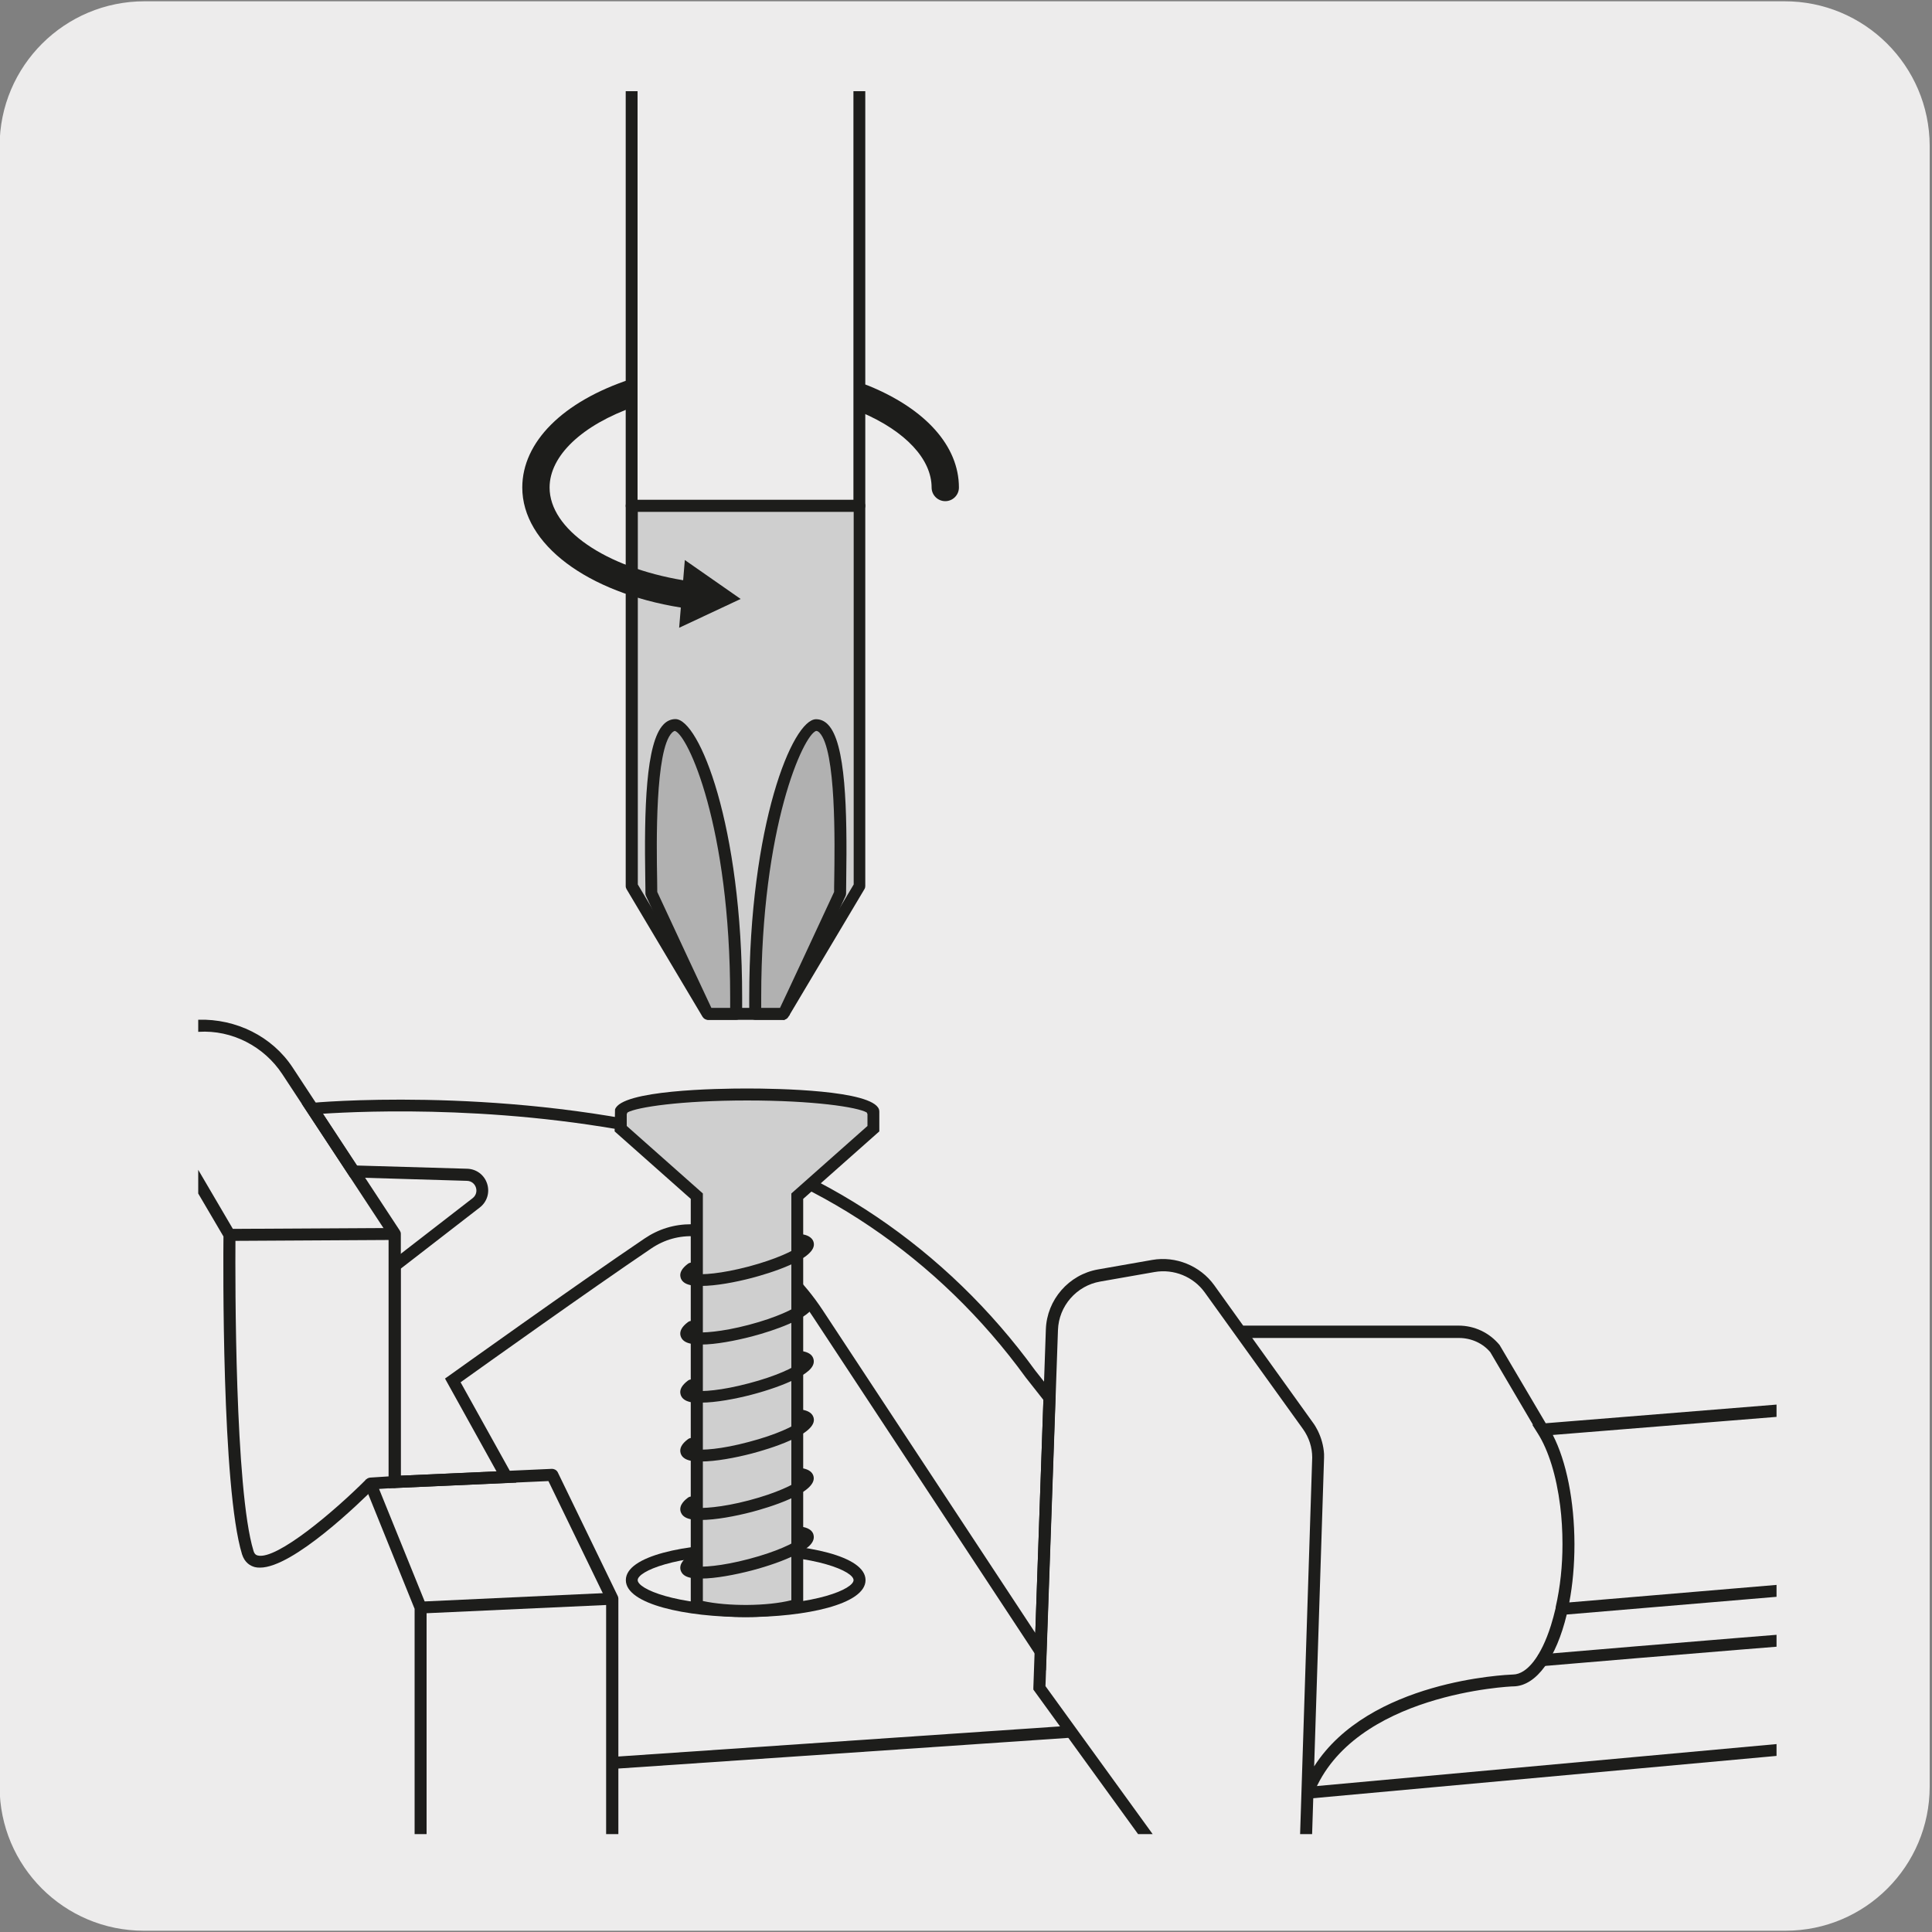 <svg viewBox="0 0 150 150" xmlns="http://www.w3.org/2000/svg" xmlns:xlink="http://www.w3.org/1999/xlink"><rect x="0" y="0" width="150" height="150" fill="#808080" stroke="none"/><clipPath id="a"><path d="m15.39 7.08h122.54v135.32h-122.54z"/></clipPath><clipPath id="b"><path d="m10.07 7.08h127.85v135.32h-127.85z"/></clipPath><path d="m11.22.1h127.31c6.21-.02 11.27 5 11.29 11.21v127.4c0 6.18-5.01 11.19-11.19 11.19h-127.47c-6.18 0-11.19-5.01-11.19-11.19v-127.37c0-6.21 5.04-11.24 11.25-11.24z" fill="#edecec"/><g clip-path="url(#a)" fill="#1d1d1b"><path d="m81.21 129.71-18.07-27.44c-1.41-2.15-3.12-3.8-5.09-4.93-2.9-1.67-5.42-1.81-7.5-.4-4.76 3.22-13.03 9.12-14.79 10.38l4.33 7.79-9.91.44v-17.48l.18-.14 6.33-4.9c.31-.24.34-.59.26-.83-.08-.25-.31-.51-.7-.52l-9.06-.27-3.76-5.71.76-.07c.13-.02 14.05-1.3 28.49 2.08 10.98 2.58 20.81 9.22 27.69 18.69l1.58 2-.75 21.32zm-27.56-34.65c1.51 0 3.15.49 4.85 1.47 2.09 1.21 3.91 2.96 5.4 5.23l16.48 25.02.63-18.09-1.37-1.74c-6.76-9.31-16.4-15.82-27.16-18.35-12.35-2.9-24.32-2.33-27.42-2.13l2.64 4.02 8.57.25c.72.02 1.33.48 1.55 1.16s0 1.41-.57 1.85l-6.15 4.76v16.06l7.45-.33-4-7.21.34-.24c.1-.07 9.82-7.03 15.15-10.63 1.09-.74 2.31-1.11 3.62-1.11z"/><path d="m32.09 185.37c-.17 0-.33-.09-.41-.25l-22.39-41.85c-1.17-2.19-3.56-3.48-6-3.35l-44.33 2.64-3.07 4.12c-.08.11-.2.17-.33.18l-36.1 2.98c-.21.05-.39-.1-.47-.29l-13.39-34.42c-.02-.05-.03-.11-.03-.17v-21.24c0-.25.21-.46.46-.46h8.27v-6.18c0-.25.19-.45.44-.46l21.55-1.27c.1 0 .27.05.37.15l4.08 4.47c.08.08.12.2.12.31v5.26c20.76 5.23 34.42-1.11 36.34-2.1v-11.93c0-.25.19-.45.44-.46l37.77-1.88c2.91-.08 5.71 1.28 7.31 3.71l8.32 12.66c.05.08.08.16.08.25v18.78l11.74-.53c.16 0 .35.09.44.26l4.66 9.61c.03.06.05.13.05.2v38.28c3.02.53 6.14-.53 8.22-2.8.08-.08.22-.18.33-.19l55.43-5.97c.14-.03.26.03.36.11s.15.21.15.35v19.07c0 .24-.18.43-.41.46l-56.93 6.37c-1.3.19-2.47.87-3.28 1.92-1.02 1.33-2.56 2.18-4.24 2.32l-15.49 1.32s-.03 0-.04 0zm-28.42-46.38c2.67 0 5.16 1.48 6.44 3.85l22.25 41.59 15.18-1.29c1.42-.12 2.73-.84 3.59-1.96.96-1.25 2.34-2.06 3.89-2.28l56.53-6.33v-18.14l-54.74 5.89c-2.42 2.56-5.99 3.66-9.39 2.92-.21-.05-.36-.24-.36-.45v-38.56l-4.48-9.24-11.93.54c-.12 0-.25-.04-.34-.13s-.14-.21-.14-.33v-19.12l-8.25-12.55c-1.42-2.16-3.91-3.45-6.49-3.29l-37.33 1.86v11.77c0 .17-.09.32-.24.4-.14.08-14.69 8.11-37.61 2.22-.2-.05-.35-.24-.35-.45v-5.44l-3.81-4.17-20.89 1.23v6.21c0 .25-.21.46-.46.46h-8.27v20.69l13.24 34.02 35.55-2.94 3.08-4.13c.08-.11.21-.17.34-.19l44.55-2.65c.15 0 .29-.01.43-.01z"/><path d="m111.55 175.78v-21.36l-55.24 5.98-5.91-9.13v-.14c0-1.51 2.23-2.65 5.19-2.65 2.06 0 3.86.57 4.7 1.48l1.72 2.18c.21.27.52.39.89.38l32.71-2.83-1.11-2.58v-.12c.09-.76.48-1.33 1.03-1.77l-4.89.33-.15-.21-10.26-14.16v-.16l.97-27.81c.08-2.3 1.78-4.25 4.04-4.65l4.22-.74c1.82-.32 3.72.45 4.81 1.96l2.25 3.14h16.72c1.24 0 2.4.55 3.19 1.51l3.58 6.07 70.42-5.69c0-5.09 1.96-8.91 4.87-9.34.44-.06.91-.05 1.39.05.89.19 1.76.68 2.58 1.44.38.35.76.78 1.13 1.26.72.97 1.34 2.11 1.85 3.41.52 1.33.9 2.78 1.13 4.29s.29 3 .18 4.43v21.91l14.34-.87.08.03c.15.05 3.7 1.29 3.7 6.8v1.11c.2.05.44.16.68.36.57.49.85 1.36.85 2.57v3.69h1.16l-.24.63c-1.89 4.88-6.28 8.28-11.47 8.86-14 1.6-49.18 5.55-73.24 7.81-23.23 2.18-26.55 8.61-26.97 9.88zm.93-21.46v16.91c2.07-2.69 8.28-7.15 26.86-8.9 24.06-2.26 59.23-6.22 73.23-7.81 4.62-.52 8.57-3.43 10.46-7.65h-.72v-4.61c0-1.16-.29-1.66-.53-1.87-.23-.2-.47-.17-.47-.18l-.53.07v-2.06c0-4.45-2.51-5.69-2.99-5.89l-15.13.93v-22.93c.1-1.4.05-2.81-.17-4.26-.22-1.44-.58-2.81-1.08-4.09-.48-1.21-1.06-2.29-1.73-3.18-.33-.44-.68-.82-1.02-1.14-.7-.65-1.42-1.06-2.14-1.22-.37-.08-.71-.09-1.05-.04-2.39.36-4.07 3.84-4.08 8.36l2.07-.17c.12-.02.24-.03.37-.03 2.15 0 4.24 2.82 4.82 6.67.57 3.82-.57 7.11-2.63 7.78-.13.04-.27.08-.41.1l-73.97 6.24c-.8 3.33-2.34 5.55-4.13 5.58h-.04c-.11 0-12.4.52-15.5 8.37l-.15 4.73 3.43.65 7.67 9.6-.42.05zm-61.13-3.3 5.44 8.4 54.35-5.89-6.41-8.02-3.43-.65-2.74.18c-1.46.26-2.9.82-3.1 1.95l1.52 3.53-.64.05-33.35 2.88c-.65.09-1.29-.22-1.7-.73l-1.7-2.16c-.52-.56-1.97-1.15-4-1.15-2.32 0-4.09.82-4.26 1.6zm29.82-20.11 9.93 13.71 7.43-.49c.95-.16 1.84-.19 2.36-.19l.99-30.78c0-.79-.25-1.55-.71-2.2l-5.76-8.01-1.87-2.6c-.88-1.23-2.41-1.85-3.9-1.59l-4.22.74c-1.84.32-3.22 1.9-3.28 3.77l-.97 27.65zm21.63-17.74-.77 23.97c4.26-6.67 14.92-7.11 15.42-7.13h.02c1.1-.02 2.19-1.43 2.94-3.8.13-.43.26-.88.37-1.36v-.02-.05c.36-1.57.53-3.22.53-4.88v-.02c0-1.02-.06-2.03-.18-2.98-.29-2.3-.9-4.3-1.75-5.63l-.41-.65h.05l-3.31-5.63c-.57-.69-1.47-1.11-2.43-1.11h-16.06l4.7 6.55c.15.2.28.42.39.64.28.57.45 1.18.49 1.82v.07.22zm19.44 6.73c0 1.62-.14 3.14-.4 4.51l73.66-6.22c1.5-.23 2.48-2.65 2.35-5.56-.02-.41-.06-.84-.12-1.27-.05-.31-.11-.61-.17-.91-.65-2.84-2.24-4.96-3.76-4.96-.08 0-.16 0-.24.02l-3.08.25-69.92 5.65c1.06 2.06 1.67 5.13 1.68 8.47z"/><path d="m32.09 185.38h-.02c-.26-.01-.46-.22-.45-.48l.4-11.57s.01-.09.03-.14l.14-.4v-47.88l-3.86-9.55c-.05-.14-.04-.3.04-.42.08-.13.21-.2.36-.22l1.87-.12c.23-.02.47.18.49.43.02.26-.18.47-.43.49l-1.23.08 3.66 9.03c.02.06.03.11.03.17v48.05c0 .05 0 .11-.03.16l-.15.41-.4 11.5c0 .25-.21.45-.46.45z"/><path d="m101.53 139.66-.08-.92 80.29-7.33c1.58-.14 2.44-.96 2.36-2.25-.1-1.77-2.06-4.19-5.05-4.19-.04 0-.09 0-.13 0h-.38c-12.77.45-58.57 4.37-59.04 4.41l-.08-.92c.46-.04 46.29-3.96 59.09-4.4h.54c3.36-.01 5.84 2.62 5.98 5.04.08 1.41-.72 3-3.2 3.22l-80.29 7.33zm-53.98-2.32-.06-.93 35.63-2.43.06.93zm-27.37-15.63c-.14 0-.27-.01-.39-.04-.34-.09-.79-.33-1-1-1.58-5.15-1.46-22.83-1.44-24.67l-4.03-6.86c-.75-1.27-2.12-2.01-3.58-1.92l-32.08 1.79-.05-.93 32.08-1.79c1.83-.08 3.51.81 4.43 2.37l3.96 6.75 12.55-.07v.93l-12.35.07c-.02 2.95-.05 19.33 1.4 24.06.08.28.22.34.34.37 1.47.35 5.94-3.43 8.41-5.91l.66.65c-1.08 1.08-6.32 6.2-8.9 6.2z"/></g><path d="m57.89 125.55c-4.62 0-9.3-.99-9.3-2.87 0-3.78 18.61-3.78 18.61 0 0 1.89-4.68 2.87-9.3 2.87zm0-4.82c-5.5 0-8.38 1.27-8.38 1.95s2.88 1.95 8.38 1.95 8.38-1.27 8.38-1.95-2.88-1.95-8.38-1.95z" fill="#1d1d1b"/><path d="m67.82 86.3c0-.73-4.39-1.33-9.81-1.33s-9.81.59-9.81 1.33c0 .01.02.02.03.03 0 .01-.03.02-.03.03v1.26l5.91 5.24v31.8c.98.26 2.31.42 3.79.42 1.6 0 3.02-.19 4.02-.49v-31.73l5.91-5.24v-1.26s-.02-.02-.03-.03c0-.01.03-.02.03-.03" fill="#cfcfcf"/><path d="m57.89 125.55c-1.45 0-2.84-.16-3.91-.44l-.35-.09v-31.94l-5.91-5.24.03-1.7c.49-1.51 7.92-1.63 10.25-1.63s9.69.12 10.24 1.61l.02.08s.01.07.01.1v1.54l-5.91 5.24v31.86l-.33.1c-1.09.33-2.57.51-4.15.51zm-3.33-1.25c1.96.43 5.03.41 6.88-.06v-31.58l5.91-5.24v-.92l-.06-.13c-.74-.42-4.13-.93-9.28-.93s-8.56.52-9.29.93l-.06.13v.92l5.91 5.24v31.64z" fill="#1d1d1b"/><path d="m54.44 122.57c-.53 0-.97-.06-1.24-.22-.24-.14-.32-.32-.36-.45-.14-.53.39-.93.57-1.07.2-.15.49-.11.65.09.15.2.11.5-.1.65-.02.02-.04.03-.05.04.58.08 2.07 0 4.23-.57 2.17-.57 3.5-1.23 3.96-1.6-.21-.07-.35-.29-.31-.52.05-.25.27-.41.54-.37.58.11.78.39.83.61.18.68-.68 1.2-1.44 1.58-.87.43-2.06.85-3.35 1.19-1.27.33-2.82.63-3.94.63zm0-4.55c-.53 0-.97-.06-1.24-.22-.24-.14-.32-.32-.36-.45-.14-.53.39-.93.57-1.07.2-.15.49-.11.65.09.15.2.11.5-.1.65-.02.02-.04.03-.05.04.57.06 2.06 0 4.23-.57s3.5-1.24 3.96-1.6c-.22-.07-.35-.3-.31-.53.05-.25.29-.4.54-.36.47.09.75.3.83.61.34 1.31-3.58 2.46-4.8 2.78-1.27.33-2.81.62-3.94.62zm0-4.54c-.53 0-.97-.06-1.24-.22-.24-.14-.33-.32-.36-.45-.1-.36.1-.72.57-1.07.2-.16.49-.11.65.1.15.2.1.5-.1.64-.02.02-.04.03-.05.04.59.09 2.07.01 4.23-.57 2.18-.57 3.51-1.24 3.97-1.6-.22-.07-.35-.3-.31-.53.05-.25.29-.39.54-.36.47.09.75.3.83.62.34 1.3-3.58 2.45-4.8 2.77-1.26.33-2.81.62-3.93.62zm0-4.55c-.53 0-.97-.06-1.24-.22-.24-.14-.33-.32-.36-.45-.1-.35.09-.71.57-1.07.2-.15.49-.11.65.09.15.2.11.5-.1.65-.02.02-.04.03-.05.04.6.09 2.07 0 4.23-.57 2.17-.57 3.5-1.23 3.96-1.6-.21-.07-.35-.29-.31-.52.05-.25.27-.41.54-.37.47.09.75.29.83.61.18.67-.68 1.19-1.44 1.57-.87.43-2.06.85-3.35 1.19-1.26.33-2.81.62-3.93.62zm0-4.54c-.53 0-.97-.06-1.24-.22-.24-.14-.32-.32-.36-.45-.1-.36.1-.72.57-1.07.2-.16.49-.11.65.1.15.2.1.5-.1.64-.02.02-.04.03-.05.04.58.07 2.06 0 4.23-.57s3.5-1.24 3.97-1.6c-.22-.07-.35-.3-.31-.53.05-.25.29-.4.54-.36.47.09.75.3.83.62.03.13.05.33-.09.57-.49.85-2.84 1.71-4.7 2.2-1.27.33-2.82.63-3.94.63zm.01-4.54c-.53 0-.97-.06-1.25-.22-.24-.14-.33-.32-.36-.45-.1-.35.1-.71.57-1.06.2-.15.49-.11.65.1.15.2.1.5-.1.64-.02.02-.04.03-.05.04.58.09 2.06 0 4.23-.57 2.17-.58 3.5-1.24 3.97-1.6-.22-.08-.35-.3-.31-.53.05-.25.29-.42.55-.36.17.03.7.15.82.61.35 1.3-3.58 2.45-4.8 2.77-1.26.33-2.8.62-3.93.62z" fill="#1d1d1b"/><path d="m60.84 78.72 5.9-9.92v-29.53h-17.69v29.53l5.9 9.92z" fill="#cfcfcf"/><path d="m60.84 79.18h-5.89c-.16 0-.31-.09-.4-.23l-5.9-9.91c-.04-.07-.07-.15-.07-.24v-29.53c0-.25.21-.46.46-.46h17.68c.26 0 .46.21.46.46v29.53c0 .08-.02.16-.07.24l-5.9 9.91c-.08.14-.23.23-.4.23zm-5.63-.93h5.37l5.7-9.58v-28.94h-16.76v28.94l5.7 9.58z" fill="#1d1d1b"/><path d="m60.84 78.71c-.07.23 4.38-9.36 4.38-9.36 0-2.55.45-13.06-1.86-13.06-1.17 0-4.72 7.08-4.72 21.14v1.28h2.21z" fill="#b1b1b1"/><path d="m60.82 79.18s-.04 0-.06 0h-2.12c-.12 0-.24-.05-.33-.13s-.14-.2-.14-.33v-1.28c0-13.4 3.36-21.6 5.19-21.6.34 0 .66.14.92.41 1.39 1.41 1.5 6.64 1.42 12.07 0 .42-.01.79-.01 1.05 0 .07-.02.13-.04.19-2.73 5.89-3.81 8.23-4.34 9.12 0 .06 0 .11-.02.17l-.08-.02c-.19.3-.29.37-.39.37zm2.54-22.43c-.97.31-4.26 7.37-4.26 20.68v.82h1.46c.53-1.1 2.7-5.77 4.2-9 0-.26 0-.58.01-.96.04-2.76.16-10.07-1.15-11.41-.12-.12-.2-.13-.26-.13z" fill="#1d1d1b"/><path d="m54.95 78.71c.07.23-4.38-9.36-4.38-9.36 0-2.55-.45-13.06 1.86-13.06 1.17 0 4.72 7.08 4.72 21.14v1.28h-2.21z" fill="#b1b1b1"/><g fill="#1d1d1b"><g clip-path="url(#b)"><path d="m54.97 79.18c-.1 0-.2-.07-.38-.36l-.08.03c-.02-.06-.02-.13-.02-.19-.53-.9-1.61-3.24-4.34-9.11-.03-.06-.04-.13-.04-.19 0-.27 0-.63-.01-1.05-.09-5.43.03-10.65 1.42-12.07.26-.27.58-.41.92-.41 1.83 0 5.18 8.2 5.18 21.6v1.28c0 .12-.05.24-.14.33s-.2.14-.33.14h-2.12s-.04 0-.06 0zm.26-.93h1.46v-.82c0-13.3-3.29-20.37-4.29-20.68-.02 0-.11.02-.23.14-1.31 1.33-1.2 8.65-1.15 11.4 0 .38.01.71.01.96 1.5 3.23 3.67 7.89 4.2 9z"/><path d="m49.05 39.74c-.12 0-.24-.05-.33-.14s-.14-.2-.14-.33v-43.4c0-.25.21-.46.46-.46s.46.21.46.46v42.94h16.76v-42.94c0-.25.21-.46.46-.46s.46.21.46.46v43.4c0 .25-.21.46-.46.46h-17.68z"/></g><path d="m67.44 29.95-.55-.2v2.27c3.41 1.46 5.44 3.63 5.44 5.83 0 .59.48 1.06 1.06 1.06s1.06-.47 1.06-1.06c0-3.2-2.56-6.08-7.01-7.9"/><path d="m57.5 46.5-4.33-3.02-.13 1.57c-6.05-1.01-10.37-3.96-10.37-7.2 0-2.47 2.53-4.86 6.62-6.29v-2.24l-.33.12c-5.26 1.73-8.41 4.88-8.41 8.41 0 4.4 5.04 8.15 12.31 9.32l-.13 1.57 4.78-2.24z"/><path d="m32.68 125.27-.04-.92 14.86-.69.04.93z"/></g></svg>